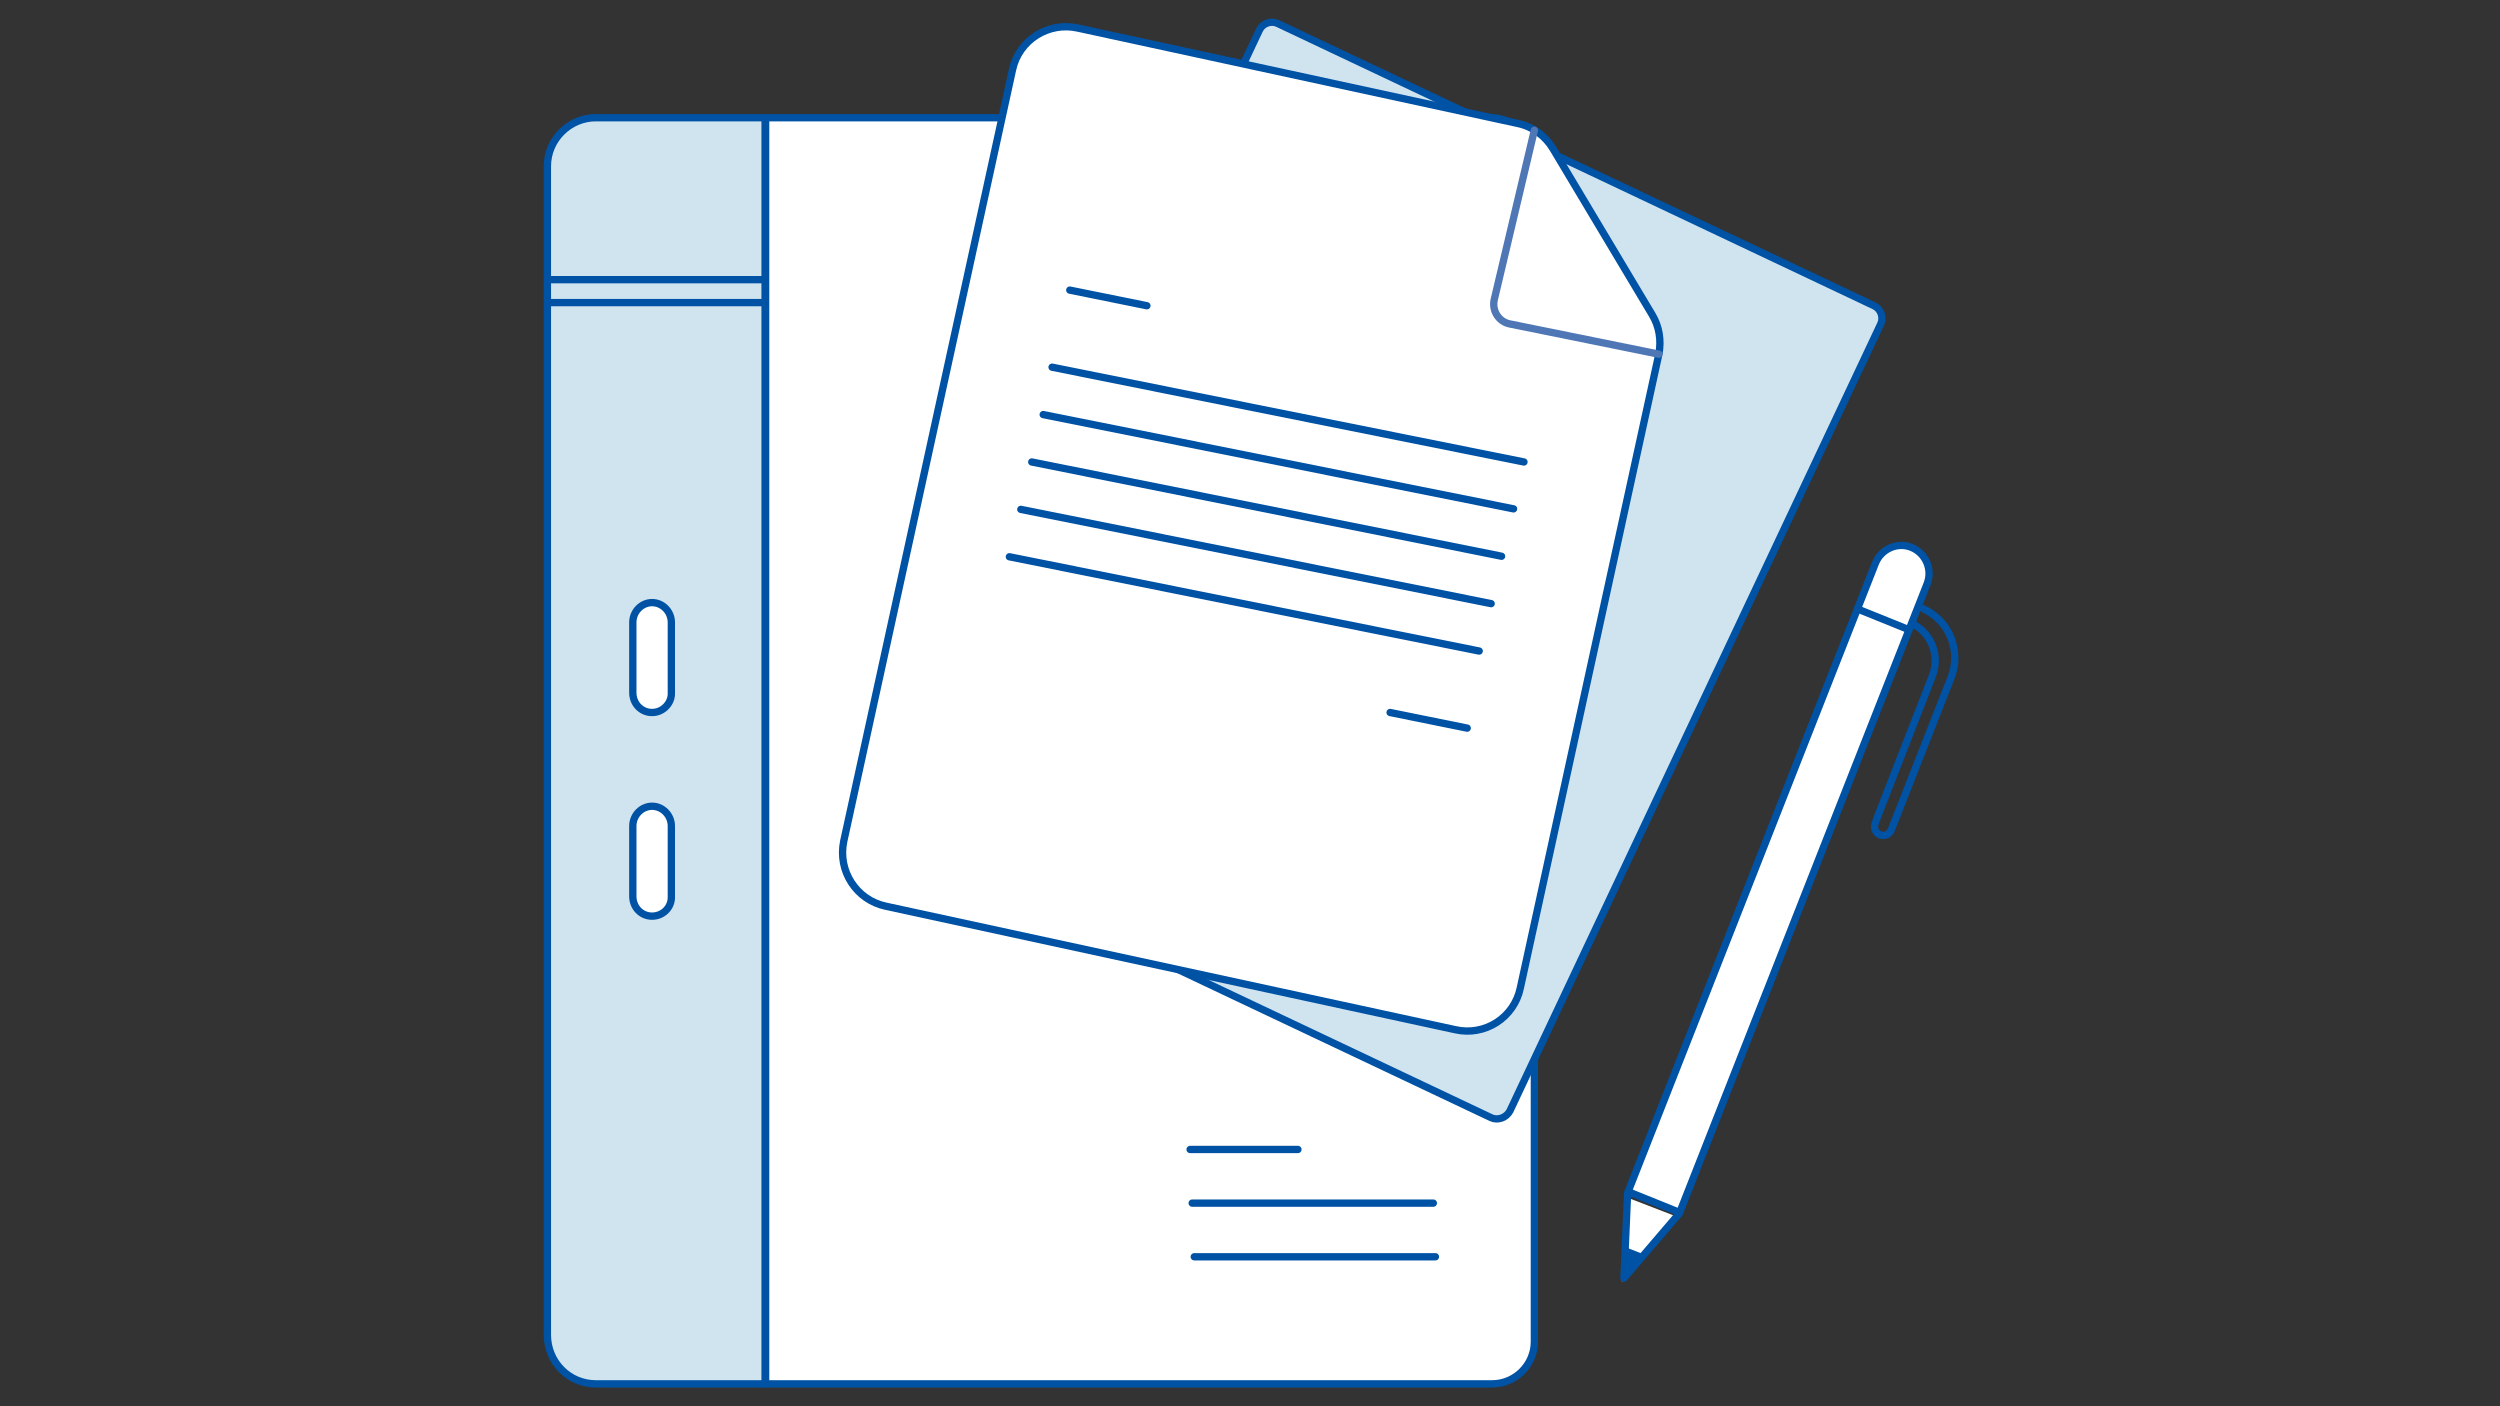 <?xml version="1.0" encoding="utf-8"?>
<!-- Generator: Adobe Illustrator 27.6.1, SVG Export Plug-In . SVG Version: 6.00 Build 0)  -->
<svg version="1.1" id="Warstwa_1" xmlns="http://www.w3.org/2000/svg" xmlns:xlink="http://www.w3.org/1999/xlink" x="0px" y="0px"
	 viewBox="0 0 480 270" style="enable-background:new 0 0 480 270;" xml:space="preserve">
<rect x="0" y="0" width="480" height="270" fill="#333333" stroke="none"/>
<style type="text/css">
	.st0{clip-path:url(#SVGID_00000121271504053833661140000009430665864538171314_);fill:#FFFFFF;}
	.st1{clip-path:url(#SVGID_00000121271504053833661140000009430665864538171314_);fill:#D0E4F0;}
	
		.st2{clip-path:url(#SVGID_00000121271504053833661140000009430665864538171314_);fill:none;stroke:#0052A5;stroke-width:1.407;stroke-linecap:round;stroke-linejoin:round;stroke-miterlimit:10;}
	.st3{clip-path:url(#SVGID_00000134236716256364315890000008238576264308264581_);fill:#D0E4F0;}
	
		.st4{clip-path:url(#SVGID_00000134236716256364315890000008238576264308264581_);fill:none;stroke:#0052A5;stroke-width:1.401;stroke-linecap:round;stroke-linejoin:round;stroke-miterlimit:10;}
	.st5{fill:#FFFFFF;}
	.st6{fill:none;stroke:#0052A5;stroke-width:1.408;stroke-linecap:round;stroke-linejoin:round;stroke-miterlimit:10;}
	.st7{fill:none;stroke:#4F76B5;stroke-width:1.408;stroke-linecap:round;stroke-linejoin:round;stroke-miterlimit:10;}
	.st8{fill:none;}
	.st9{clip-path:url(#SVGID_00000042708902360142764830000000505804962049795244_);fill:#FFFFFF;}
	
		.st10{clip-path:url(#SVGID_00000042708902360142764830000000505804962049795244_);fill:none;stroke:#0052A5;stroke-width:1.398;stroke-linecap:round;stroke-linejoin:round;stroke-miterlimit:10;}
	.st11{clip-path:url(#SVGID_00000042708902360142764830000000505804962049795244_);fill:#0052A5;}
</style>
<g>
	<g>
		<defs>
			<rect id="SVGID_1_" x="103.9" y="21.7" width="191.8" height="244.9"/>
		</defs>
		<clipPath id="SVGID_00000069376291244579471270000014314598294821850811_">
			<use xlink:href="#SVGID_1_"  style="overflow:visible;"/>
		</clipPath>
		<path style="clip-path:url(#SVGID_00000069376291244579471270000014314598294821850811_);fill:#FFFFFF;" d="M114.4,265.7H147V22.6
			h-32.6c-5.1,0-9.3,4.2-9.3,9.3v224.4C105.1,261.5,109.2,265.7,114.4,265.7z"/>
		<path style="clip-path:url(#SVGID_00000069376291244579471270000014314598294821850811_);fill:#FFFFFF;" d="M294.6,205v52.6
			c0,4.5-3.7,8.1-8.1,8.1H146.9V22.6h138.8c4.9,0,8.9,4,8.9,8.9V205"/>
		<path style="clip-path:url(#SVGID_00000069376291244579471270000014314598294821850811_);fill:#D0E4F0;" d="M129,132.9
			c0,2.1-1.7,3.8-3.7,3.8c-2.1,0-3.7-1.7-3.7-3.8v-13.4c0-2.1,1.7-3.8,3.7-3.8c2.1,0,3.7,1.7,3.7,3.8V132.9z M129,172.1
			c0,2.1-1.7,3.8-3.7,3.8c-2.1,0-3.7-1.7-3.7-3.8v-13.5c0-2.1,1.7-3.8,3.7-3.8c2.1,0,3.7,1.7,3.7,3.8V172.1z M114.4,22.6
			c-5.1,0-9.3,4.2-9.3,9.3v224.4c0,5.2,4.2,9.3,9.3,9.3H147V22.6H114.4z"/>
		<path style="clip-path:url(#SVGID_00000069376291244579471270000014314598294821850811_);fill:#D0E4F0;" d="M255,137.4h-68.6
			c-5.1,0-9.2-4.2-9.2-9.3v-22.7c0-5.2,4.2-9.3,9.2-9.3H255c5.1,0,9.2,4.2,9.2,9.3v22.7C264.3,133.3,260.2,137.4,255,137.4z"/>
		
			<path style="clip-path:url(#SVGID_00000069376291244579471270000014314598294821850811_);fill:none;stroke:#0052A5;stroke-width:1.407;stroke-linecap:round;stroke-linejoin:round;stroke-miterlimit:10;" d="
			M294.6,205v52.6c0,4.5-3.7,8.1-8.1,8.1H146.9V22.6h139.2c4.6,0,8.5,3.8,8.5,8.5V205"/>
		
			<path style="clip-path:url(#SVGID_00000069376291244579471270000014314598294821850811_);fill:none;stroke:#0052A5;stroke-width:1.407;stroke-linecap:round;stroke-linejoin:round;stroke-miterlimit:10;" d="
			M114.4,265.7H147V22.6h-32.6c-5.1,0-9.3,4.2-9.3,9.3v224.4C105.1,261.5,109.2,265.7,114.4,265.7z"/>
		
			<path style="clip-path:url(#SVGID_00000069376291244579471270000014314598294821850811_);fill:none;stroke:#0052A5;stroke-width:1.407;stroke-linecap:round;stroke-linejoin:round;stroke-miterlimit:10;" d="
			M125.2,136.8L125.2,136.8c-2.1,0-3.7-1.7-3.7-3.8v-13.5c0-2.1,1.7-3.8,3.7-3.8s3.7,1.7,3.7,3.8V133
			C129,135,127.3,136.8,125.2,136.8z"/>
		
			<path style="clip-path:url(#SVGID_00000069376291244579471270000014314598294821850811_);fill:none;stroke:#0052A5;stroke-width:1.407;stroke-linecap:round;stroke-linejoin:round;stroke-miterlimit:10;" d="
			M125.2,175.9L125.2,175.9c-2.1,0-3.7-1.7-3.7-3.8v-13.5c0-2.1,1.7-3.8,3.7-3.8s3.7,1.7,3.7,3.8v13.5
			C129,174.2,127.3,175.9,125.2,175.9z"/>
		
			<line style="clip-path:url(#SVGID_00000069376291244579471270000014314598294821850811_);fill:none;stroke:#0052A5;stroke-width:1.407;stroke-linecap:round;stroke-linejoin:round;stroke-miterlimit:10;" x1="228.5" y1="220.7" x2="249.2" y2="220.7"/>
		
			<line style="clip-path:url(#SVGID_00000069376291244579471270000014314598294821850811_);fill:none;stroke:#0052A5;stroke-width:1.407;stroke-linecap:round;stroke-linejoin:round;stroke-miterlimit:10;" x1="228.9" y1="231" x2="275.2" y2="231"/>
		
			<line style="clip-path:url(#SVGID_00000069376291244579471270000014314598294821850811_);fill:none;stroke:#0052A5;stroke-width:1.407;stroke-linecap:round;stroke-linejoin:round;stroke-miterlimit:10;" x1="229.3" y1="241.3" x2="275.6" y2="241.3"/>
		
			<line style="clip-path:url(#SVGID_00000069376291244579471270000014314598294821850811_);fill:none;stroke:#0052A5;stroke-width:1.407;stroke-linecap:round;stroke-linejoin:round;stroke-miterlimit:10;" x1="146.9" y1="53.7" x2="105.3" y2="53.7"/>
		
			<line style="clip-path:url(#SVGID_00000069376291244579471270000014314598294821850811_);fill:none;stroke:#0052A5;stroke-width:1.407;stroke-linecap:round;stroke-linejoin:round;stroke-miterlimit:10;" x1="146.9" y1="58.1" x2="105.3" y2="58.1"/>
	</g>
	<g>
		<defs>
			<rect id="SVGID_00000157272521683464095730000004413023086037832595_" x="169.4" y="3.4" width="192.7" height="212.3"/>
		</defs>
		<clipPath id="SVGID_00000115484603202516379970000012522002885695230093_">
			<use xlink:href="#SVGID_00000157272521683464095730000004413023086037832595_"  style="overflow:visible;"/>
		</clipPath>
		<path style="clip-path:url(#SVGID_00000115484603202516379970000012522002885695230093_);fill:#D0E4F0;" d="M286.3,214.6
			l-114.5-54.2c-1.3-0.6-1.9-2.2-1.3-3.5L241.8,5.8c0.6-1.3,2.2-1.9,3.5-1.3l114.5,54.2c1.3,0.6,1.9,2.2,1.3,3.5l-71.2,151.1
			C289.2,214.6,287.6,215.2,286.3,214.6z"/>
		
			<path style="clip-path:url(#SVGID_00000115484603202516379970000012522002885695230093_);fill:none;stroke:#0052A5;stroke-width:1.401;stroke-linecap:round;stroke-linejoin:round;stroke-miterlimit:10;" d="
			M286.3,214.6l-114.5-54.2c-1.3-0.6-1.9-2.2-1.3-3.5L241.8,5.8c0.6-1.3,2.2-1.9,3.5-1.3l114.5,54.2c1.3,0.6,1.9,2.2,1.3,3.5
			l-71.2,151.1C289.2,214.6,287.6,215.2,286.3,214.6z"/>
	</g>
	<path class="st5" d="M279.4,197.7L170.1,174c-5.7-1.2-9.3-6.8-8.1-12.5l32.4-148.1c1.2-5.7,6.9-9.3,12.6-8l84.4,18.3
		c2.9,0.6,5.3,2.4,6.8,4.9l19,31.8c1.4,2.3,1.8,5,1.3,7.6l-26.6,121.7C290.7,195.4,285.1,199,279.4,197.7z"/>
	<line class="st6" x1="200.3" y1="79.6" x2="290.6" y2="97.7"/>
	<line class="st6" x1="202" y1="70.5" x2="292.6" y2="88.7"/>
	<line class="st6" x1="205.4" y1="55.7" x2="220.2" y2="58.7"/>
	<line class="st6" x1="266.9" y1="136.8" x2="281.7" y2="139.8"/>
	<line class="st6" x1="198.1" y1="88.7" x2="288.3" y2="106.8"/>
	<line class="st6" x1="196" y1="97.8" x2="286.3" y2="115.9"/>
	<line class="st6" x1="193.8" y1="106.9" x2="284" y2="125"/>
	<path class="st6" d="M279.4,197.7L170.1,174c-5.7-1.2-9.3-6.8-8.1-12.5l32.4-148.1c1.2-5.7,6.9-9.3,12.6-8l84.4,18.3
		c2.9,0.6,5.3,2.4,6.8,4.9l19,31.8c1.4,2.3,1.8,5,1.3,7.6l-26.6,121.7C290.7,195.4,285.1,199,279.4,197.7z"/>
	<path class="st7" d="M294.6,25l-7.7,32.5c-0.5,2.2,0.9,4.3,3,4.7l28.6,5.8"/>
	<rect x="160.7" y="4.3" class="st8" width="159.2" height="194.6"/>
	<g>
		<defs>
			<rect id="SVGID_00000030479581940292761470000007653299697916194728_" x="310.9" y="103.8" width="65.2" height="142.5"/>
		</defs>
		<clipPath id="SVGID_00000163794920763740595760000012111069451244747158_">
			<use xlink:href="#SVGID_00000030479581940292761470000007653299697916194728_"  style="overflow:visible;"/>
		</clipPath>
		<polyline style="clip-path:url(#SVGID_00000163794920763740595760000012111069451244747158_);fill:#FFFFFF;" points="322.2,233.7 
			311.4,246.1 312.1,229.8 		"/>
		<path style="clip-path:url(#SVGID_00000163794920763740595760000012111069451244747158_);fill:#FFFFFF;" d="M367,105.1
			c-2.7-1.1-5.8,0.3-6.9,3l-47.5,120.7l9.9,4L370,112.1C371.1,109.3,369.7,106.2,367,105.1z"/>
		
			<polyline style="clip-path:url(#SVGID_00000163794920763740595760000012111069451244747158_);fill:none;stroke:#0052A5;stroke-width:1.398;stroke-linecap:round;stroke-linejoin:round;stroke-miterlimit:10;" points="
			322.4,233 311.8,245.4 312.5,229.1 		"/>
		
			<path style="clip-path:url(#SVGID_00000163794920763740595760000012111069451244747158_);fill:none;stroke:#0052A5;stroke-width:1.398;stroke-linecap:round;stroke-linejoin:round;stroke-miterlimit:10;" d="
			M367,105.1L367,105.1c-2.7-1.1-5.8,0.3-6.9,3l-47.5,120.7l9.9,4L370,112.1C371.1,109.3,369.7,106.2,367,105.1z"/>
		
			<line style="clip-path:url(#SVGID_00000163794920763740595760000012111069451244747158_);fill:none;stroke:#0052A5;stroke-width:1.398;stroke-linecap:round;stroke-linejoin:round;stroke-miterlimit:10;" x1="356.6" y1="116.9" x2="366.5" y2="120.9"/>
		
			<path style="clip-path:url(#SVGID_00000163794920763740595760000012111069451244747158_);fill:none;stroke:#0052A5;stroke-width:1.398;stroke-linecap:round;stroke-linejoin:round;stroke-miterlimit:10;" d="
			M367.3,119.8c3.6,1.9,5.2,6.2,3.7,10l-10.7,27.5c0,0-0.4,1.1-0.4,1.4c0,0.9,0.7,1.7,1.7,1.7c0.7,0,1.2-0.4,1.5-1l11.5-29.3
			c2-5.1-0.3-10.9-5.3-13.2"/>
		<polygon style="clip-path:url(#SVGID_00000163794920763740595760000012111069451244747158_);fill:#0052A5;" points="312.2,239.5 
			315.5,240.8 312.4,244.2 		"/>
	</g>
</g>
</svg>
